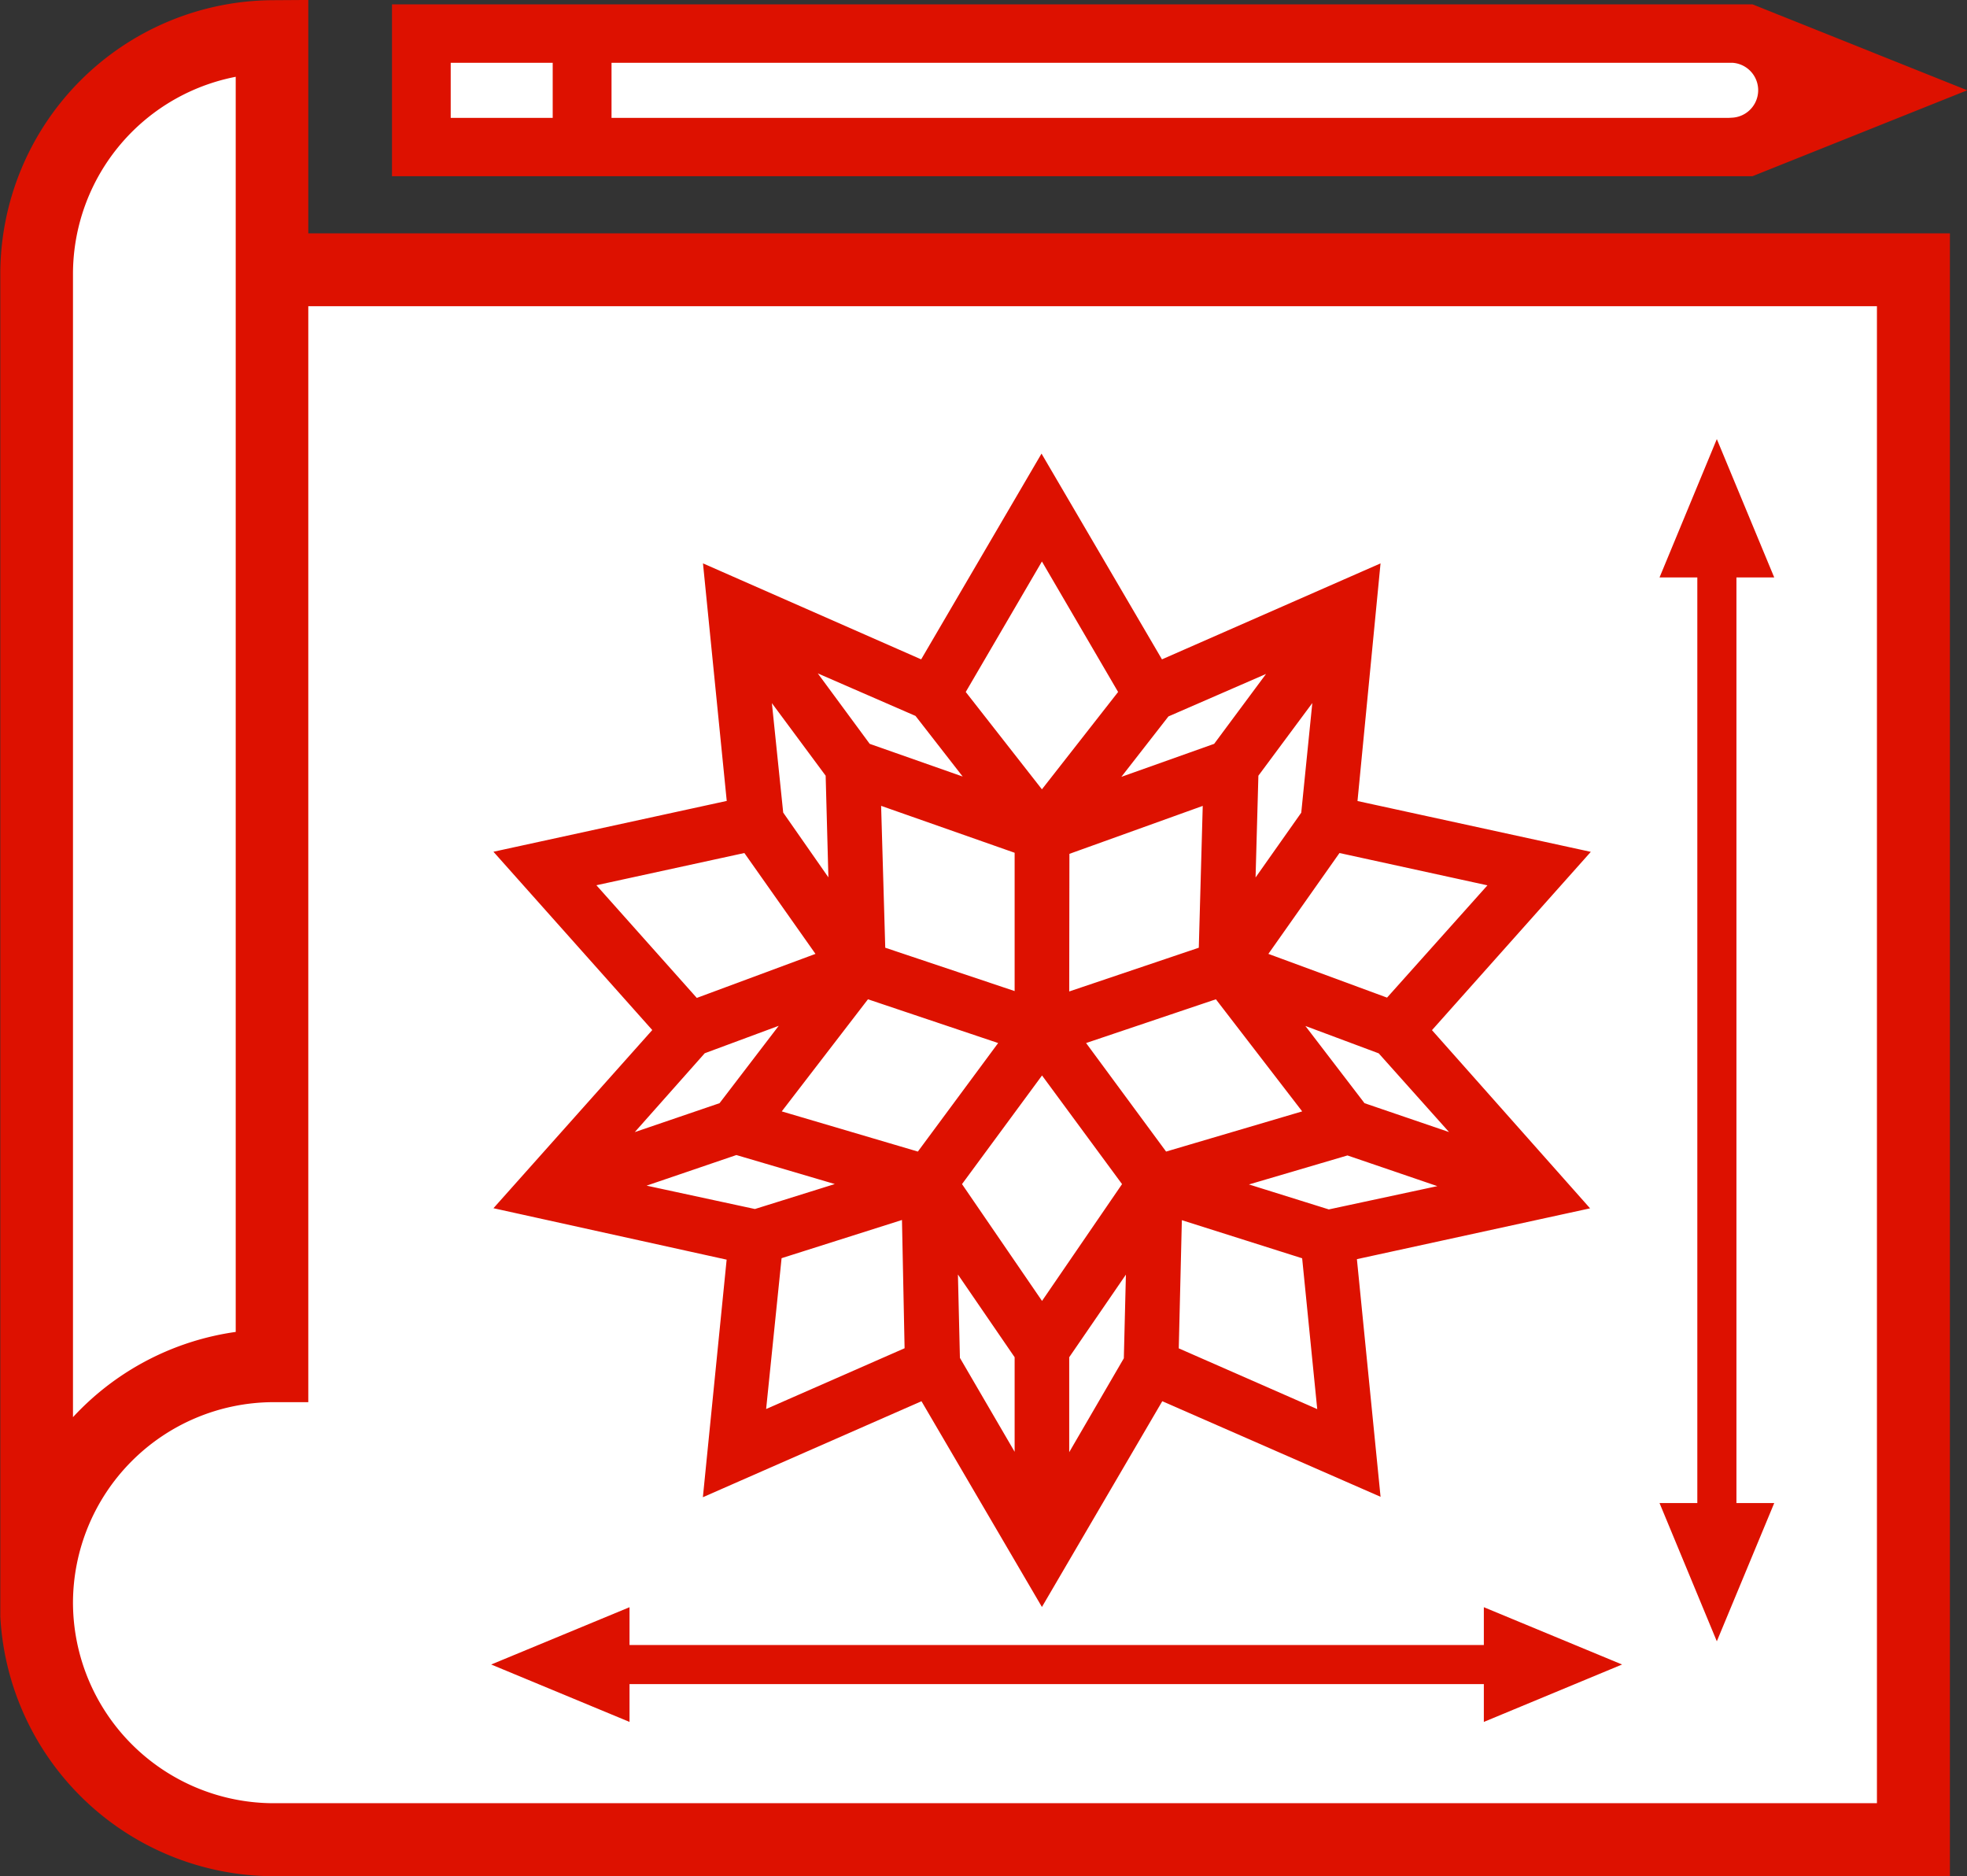 <svg xmlns="http://www.w3.org/2000/svg" viewBox="0 0 194.6 185.59"><rect x="0" y="0" width="194.6" height="185.59" fill="#333333" stroke="none"/><polygon points="189.1 26.22 24.63 26.88 23.31 3.1 3.49 18.3 2.83 152.39 13.4 180.13 41.8 182.11 189.77 181.45 189.1 26.22" fill="#fff"/><polygon points="173.91 13.67 175.89 3.76 39.82 3.1 40.48 14.99 173.91 13.67" fill="#fff"/><path d="M192.41,185.09H26.93A26.63,26.63,0,0,1,.53,159.88h0V27.06A26.6,26.6,0,0,1,26.91.52L30,.5V23.58H192.41ZM6.72,158.54a20.38,20.38,0,0,0,20.22,20.33H186.19V29.79H30V138.2H26.94A20.38,20.38,0,0,0,6.72,158.54ZM23.82,7A20.38,20.38,0,0,0,6.72,27.06V141.51a26.55,26.55,0,0,1,17.1-9.32Z" fill="#d10" stroke="#d10" stroke-miterlimit="10"/><polygon points="171.29 56.62 174.78 56.62 169.85 44.74 164.93 56.62 168.42 56.62 168.42 149.18 164.93 149.18 169.85 161.05 174.78 149.18 171.29 149.18 171.29 56.62" fill="#d10" stroke="#d10" stroke-miterlimit="10"/><polygon points="159.17 164.65 147.3 159.73 147.3 163.22 61.78 163.22 61.78 159.73 49.9 164.65 61.78 169.58 61.78 166.09 147.3 166.09 147.3 169.58 159.17 164.65" fill="#d10" stroke="#d10" stroke-miterlimit="10"/><path d="M141,101.9l15.44-17.33-22.68-4.94L136,56.53l-21.25,9.33-11.71-20-11.7,20L70.13,56.53l2.31,23.09L49.76,84.56,65.2,101.89,49.76,119.21l22.67,5-2.31,23.09,21.25-9.33,11.71,20,11.7-20L136,147.26l-2.3-23.1,22.67-4.94ZM145,113.07l-10.31-3.52-7-9.14,9,3.36ZM111.68,134.5l-6.4,11V134.1l6.65-9.69Zm-15-56.65L85.73,74,79.4,65.41l11.49,5Zm18.6-7.39,11.49-5L120.43,74l-10.94,3.89Zm13.94,10.11-5.55,7.87L124,76.56l6.51-8.77Zm-26.13,49-8.53-12.45,8.53-11.58,8.53,11.58Zm-16-35.46L86.65,79,100.88,84V98.73Zm18.21-10L119.51,79l-.42,15.11-13.81,4.66ZM77,80.56,75.68,67.79l6.5,8.77.32,11.88Zm22.56,22.36L91,114.49,76.5,110.21l9.19-11.95ZM94.23,124.4l6.65,9.7v11.36l-6.41-11Zm12.41-21.48,13.83-4.66,9.2,11.95-14.5,4.28ZM148.1,87.27l-10.73,12L124.7,94.6l7.6-10.78ZM111.22,68.49l-8.14,10.4-8.14-10.4,8.14-13.94ZM58.06,87.26l15.8-3.44,7.6,10.78L68.79,99.3Zm11.37,16.5,9.06-3.36-7,9.15-10.32,3.52ZM62.1,117.39l10.74-3.66,11.47,3.38-9.6,3Zm14.76,6.69L89.72,120,90,133.69l-14.79,6.49Zm39.25,9.62.33-13.68,12.85,4.07,1.61,16.1Zm15.33-13.55-9.6-3,11.48-3.38,10.75,3.67Z" fill="#d10" stroke="#d10" stroke-miterlimit="10"/><path d="M173.28.93h-134v16h134l20-8ZM55.18,12.16H44.09V5.71H55.18Zm116.22,0H60V5.71H171.4a3.22,3.22,0,0,1,0,6.43Z" fill="#d10" stroke="#d10" stroke-miterlimit="10"/></svg>